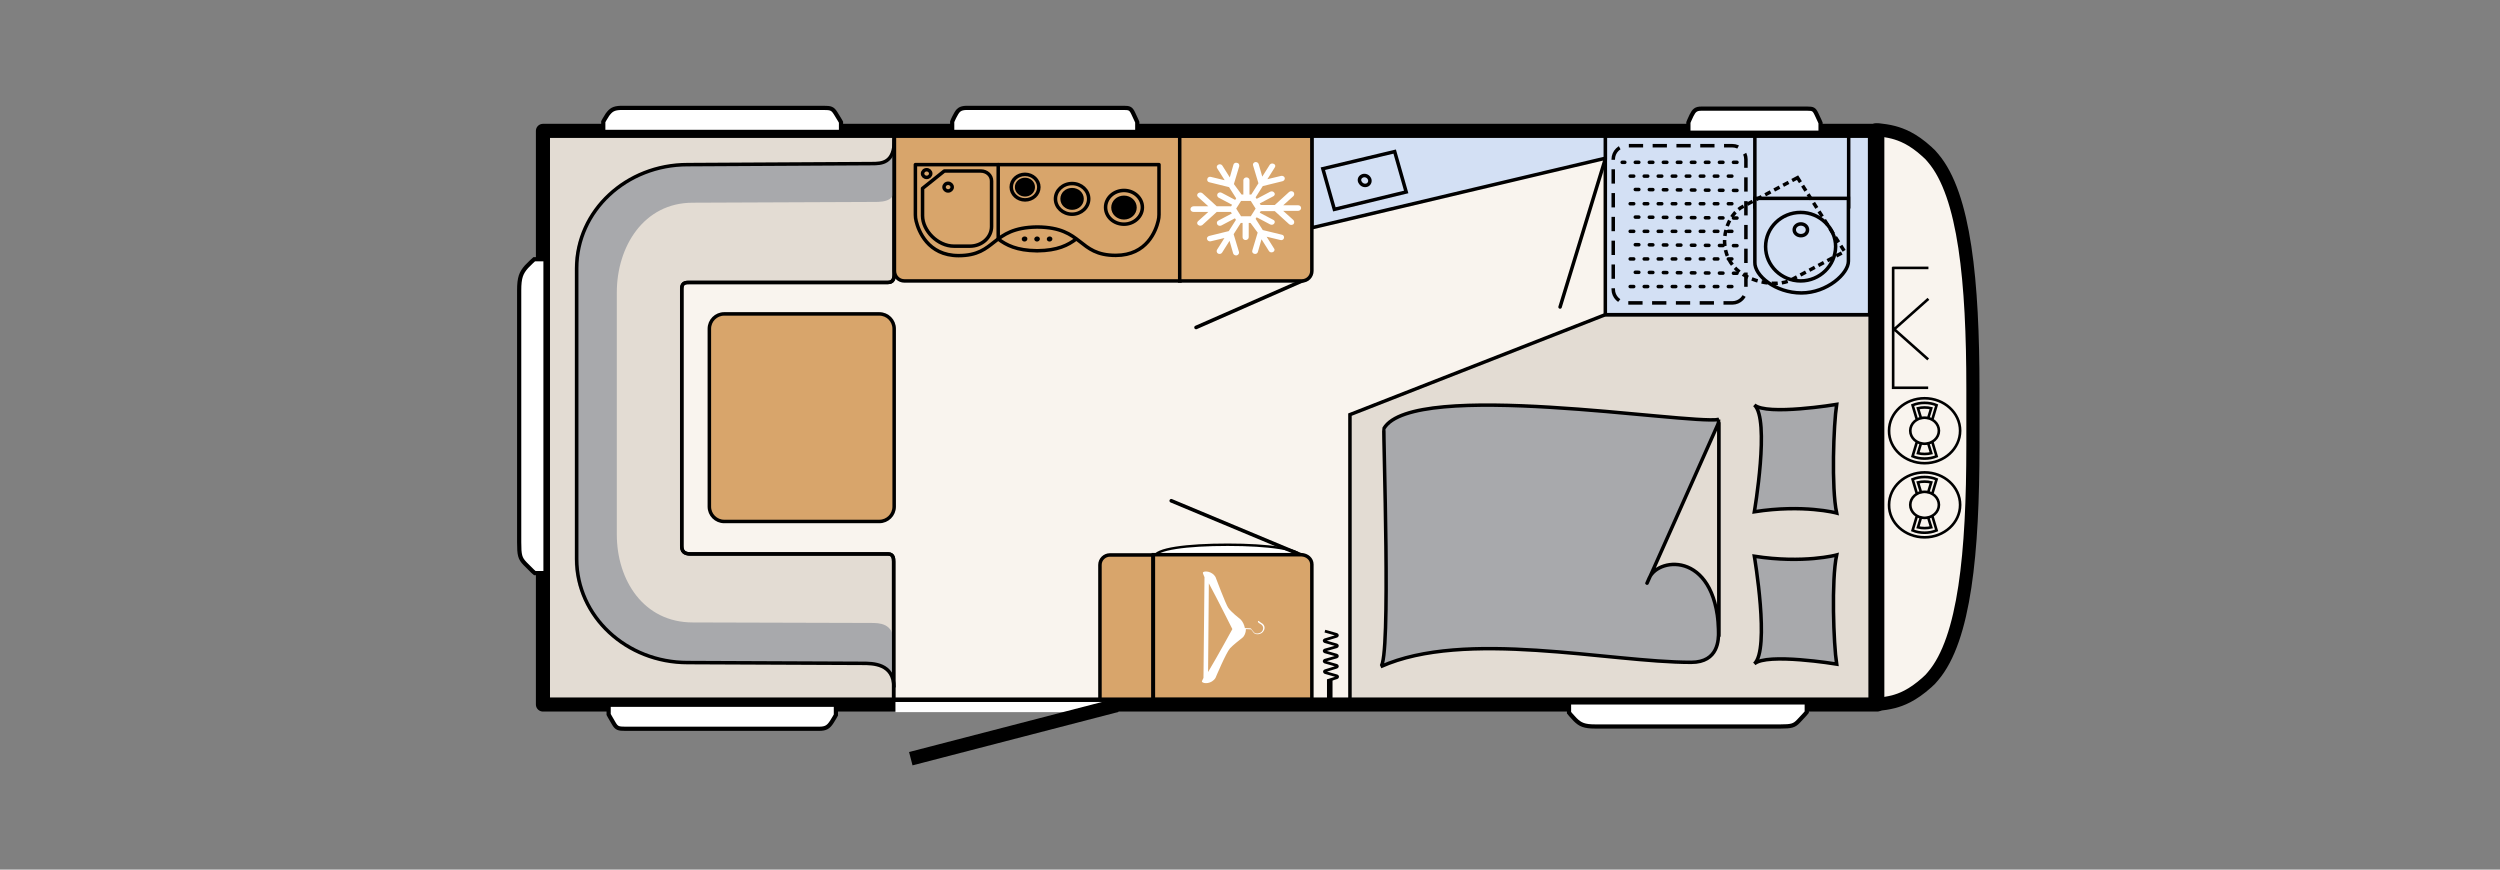 <?xml version="1.0" encoding="utf-8"?>
<!-- Generator: Adobe Illustrator 25.3.1, SVG Export Plug-In . SVG Version: 6.00 Build 0)  -->
<svg version="1.1" id="Ebene_1" xmlns="http://www.w3.org/2000/svg" xmlns:xlink="http://www.w3.org/1999/xlink" x="0px" y="0px"
	 viewBox="0 0 978 340.2" style="enable-background:new 0 0 978 340.2;" xml:space="preserve">
<rect x="0" y="0" width="978" height="340.2" fill="#808080" stroke="none"/>
<style type="text/css">
	.st0{fill:#F9F4EE;}
	.st1{clip-path:url(#SVGID_2_);fill:#F9F4EE;}
	.st2{clip-path:url(#SVGID_2_);fill:none;stroke:#000000;stroke-width:5.143;stroke-linecap:square;stroke-linejoin:round;}
	.st3{clip-path:url(#SVGID_2_);fill:#D8A56B;}
	.st4{clip-path:url(#SVGID_2_);fill:none;stroke:#000000;stroke-width:1.371;stroke-linecap:round;}
	.st5{clip-path:url(#SVGID_2_);fill:#E3DCD3;}
	.st6{clip-path:url(#SVGID_2_);fill:none;stroke:#000000;stroke-width:1.371;}
	.st7{clip-path:url(#SVGID_2_);fill:#A8A9AC;}
	.st8{clip-path:url(#SVGID_2_);fill:#D3E0F4;}
	.st9{clip-path:url(#SVGID_2_);fill:none;stroke:#000000;stroke-width:1.374;}
	.st10{clip-path:url(#SVGID_2_);fill:none;stroke:#000000;stroke-width:1.35;}
	.st11{clip-path:url(#SVGID_2_);fill:none;stroke:#000000;stroke-width:1.371;stroke-linecap:round;stroke-linejoin:round;}
	
		.st12{clip-path:url(#SVGID_2_);fill:none;stroke:#000000;stroke-width:1.371;stroke-dasharray:2.387,1.591,2.387,1.591,2.387,1.591;}
	.st13{clip-path:url(#SVGID_2_);fill:none;stroke:#000000;stroke-width:1.371;stroke-dasharray:5.586,3.724,5.586,3.724;}
	
		.st14{clip-path:url(#SVGID_2_);fill:none;stroke:#000000;stroke-width:1.371;stroke-linecap:round;stroke-dasharray:1.371,4.114,1.371,4.114;}
	.st15{clip-path:url(#SVGID_2_);fill:#FFFFFF;}
	.st16{clip-path:url(#SVGID_2_);fill:none;stroke:#000000;stroke-width:0.952;}
	.st17{clip-path:url(#SVGID_2_);fill:none;stroke:#000000;stroke-width:1.425;stroke-linecap:round;stroke-linejoin:round;}
	.st18{clip-path:url(#SVGID_2_);fill:none;stroke:#000000;stroke-width:2.171;}
	.st19{clip-path:url(#SVGID_2_);fill:none;stroke:#000000;stroke-width:1.085;}
	
		.st20{clip-path:url(#SVGID_2_);fill:none;stroke:#000000;stroke-width:1.371;stroke-linecap:round;stroke-linejoin:round;stroke-miterlimit:10;}
	.st21{clip-path:url(#SVGID_2_);}
	.st22{clip-path:url(#SVGID_2_);fill:none;stroke:#000000;stroke-width:5.518;stroke-linecap:square;stroke-linejoin:round;}
	.st23{clip-path:url(#SVGID_2_);fill:none;stroke:#000000;stroke-width:1.029;}
	.st24{clip-path:url(#SVGID_2_);fill:none;stroke:#000000;stroke-width:1.643;}
	.st25{clip-path:url(#SVGID_2_);fill:none;stroke:#FFFFFF;stroke-width:3.967;}
	.st26{clip-path:url(#SVGID_2_);fill:none;stroke:#000000;stroke-width:5.392;}
</style>
<rect x="212.7" y="50.7" class="st0" width="521.9" height="224.4"/>
<g>
	<defs>
		<rect id="SVGID_1_" x="192.8" y="0" width="785.2" height="340.2"/>
	</defs>
	<clipPath id="SVGID_2_">
		<use xlink:href="#SVGID_1_"  style="overflow:visible;"/>
	</clipPath>
	<path class="st1" d="M735,275.5c1.2-0.1,3.9-0.5,5.8-1c2.9-0.8,7.2-2.3,13.1-7.6c0.1-0.1,0.1-0.1,0.2-0.2c0.7-0.6,1.4-1.3,2.1-2.2
		c12.4-14.5,15.6-48.6,15.6-90.2v-18.9v18.8c0-0.5,0-20,0-20.5c0-0.5,0-1.1,0-1.6v-0.1v0c0-41.6-3.2-75.7-15.6-90.2
		c-0.7-0.9-1.4-1.6-2.1-2.2c-0.1-0.1-0.1-0.1-0.2-0.2c-5.8-5.3-10.2-6.8-13.1-7.6c-1.8-0.5-4.6-0.9-5.8-1c-0.8,0-1.2,0-1.2,0l0,13.3
		h0l0,89.4l0,89.4h0l0,32.3C733.8,275.5,734.1,275.5,735,275.5"/>
	<path class="st2" d="M735,275.5c1.2-0.1,3.9-0.5,5.8-1c2.9-0.8,7.2-2.3,13.1-7.6c0.1-0.1,0.1-0.1,0.2-0.2c0.7-0.6,1.4-1.3,2.1-2.2
		c12.4-14.5,15.6-48.6,15.6-90.2v-18.9v18.8c0-0.5,0-20,0-20.5c0-0.5,0-1.1,0-1.6v-0.1v0c0-41.6-3.2-75.7-15.6-90.2
		c-0.7-0.9-1.4-1.6-2.1-2.2c-0.1-0.1-0.1-0.1-0.2-0.2c-5.8-5.3-10.2-6.8-13.1-7.6c-1.8-0.5-4.6-0.9-5.8-1c-0.8,0-1.2,0-1.2,0l0,13.3
		h0l0,89.4l0,89.4h0l0,32.3C733.8,275.5,734.1,275.5,735,275.5z"/>
	<line class="st3" x1="610.3" y1="120.1" x2="628" y2="62.2"/>
	<line class="st4" x1="610.3" y1="120.1" x2="628" y2="62.2"/>
	<polygon class="st5" points="528.1,274.8 528.1,162.2 628,123.1 731.6,123.1 731.6,274.8 	"/>
	<polygon class="st6" points="528.1,274.8 528.1,162.2 628,123.1 731.6,123.1 731.6,274.8 	"/>
	<path class="st7" d="M718.5,259.8c-1.2-7.9-2.1-32.8,0-42.7c0,0-12.9,3.5-32.2,0.5c0,0,6.2,36.5,0,42.1
		C691.1,255.3,718.5,259.8,718.5,259.8"/>
	<path class="st6" d="M718.5,259.8c-1.2-7.9-2.1-32.8,0-42.7c0,0-12.9,3.5-32.2,0.5c0,0,6.2,36.5,0,42.1
		C691.1,255.3,718.5,259.8,718.5,259.8z"/>
	<path class="st7" d="M718.5,158.2c-1.2,7.9-2.1,32.6,0,42.5c0,0-12.9-3.5-32.2-0.5c0,0,6.2-36.2,0-41.8
		C691.1,162.7,718.5,158.2,718.5,158.2"/>
	<path class="st6" d="M718.5,158.2c-1.2,7.9-2.1,32.6,0,42.5c0,0-12.9-3.5-32.2-0.5c0,0,6.2-36.2,0-41.8
		C691.1,162.7,718.5,158.2,718.5,158.2z"/>
	<path class="st7" d="M672.4,164.1c-12.8,2-119.5-15.9-131,3.5c-0.4,0.6,2.9,91.3-1.3,93.2c33-14.8,89.2-1.7,121.5-1.7
		c10.8,0,10.7-9.1,10.7-11.9V164.1z"/>
	<path class="st6" d="M672.4,164.1c-12.8,2-119.5-15.9-131,3.5c-0.4,0.6,2.9,91.3-1.3,93.2c33-14.8,89.2-1.7,121.5-1.7
		c10.8,0,10.7-9.1,10.7-11.9V164.1z"/>
	<path class="st5" d="M672.4,249.1v-83.9c0,0-34.3,77.1-27.2,60.9C648.9,217.6,672.4,215.6,672.4,249.1"/>
	<path class="st6" d="M672.4,249.1v-83.9c0,0-34.3,77.1-27.2,60.9C648.9,217.6,672.4,215.6,672.4,249.1z"/>
	<rect x="628" y="52.2" class="st8" width="103.4" height="70.9"/>
	<rect x="628" y="52.2" class="st6" width="103.4" height="70.9"/>
	<polygon class="st8" points="513.2,89.1 513.2,49.9 628,49.9 628,61.9 	"/>
	<path class="st6" d="M522,81.9L517.5,66l28.1-6.7l4.5,15.8L522,81.9z M532.8,68.9c0.9-0.5,2.2-0.2,2.8,0.8c0.6,0.9,0.3,2.1-0.6,2.6
		c-0.9,0.5-2.2,0.2-2.8-0.8C531.5,70.6,531.8,69.4,532.8,68.9z M513.2,89.1V49.9H628v12L513.2,89.1z"/>
	<path class="st5" d="M232,52.2h-18.7v221.7H231h118.6v-54.2c0-1.2-0.1-3-2.2-3h-77.3c-2.5,0-3.4-1.1-3.4-3.1V112.9
		c0-2.5,1.8-2.4,3.1-2.4h77.5c2.1,0,2.5-1.5,2.5-3.1V52.2H232z"/>
	<path class="st9" d="M232,52.2h-18.7v221.7H231h118.6v-54.2c0-1.2-0.1-3-2.2-3h-77.3c-2.5,0-3.4-1.1-3.4-3.1V112.9
		c0-2.5,1.8-2.4,3.1-2.4h77.5c2.1,0,2.5-1.5,2.5-3.1V52.2H232z"/>
	<path class="st7" d="M349.9,74.1c0,5.2-5.7,4.9-8.9,4.9l-70,0.3c-19.2,0-29.7,17.2-29.7,35.1v94.7c0,17.9,10.5,34.4,29.7,34.4
		l69.7,0.2c3.2,0,8.9,0,8.9,7.5v17.6c0-9.4-8.3-9.4-12.3-9.4l-68.4-0.3c-24,0-44.1-18.1-44.1-40.5V105.6c0-22.4,20.2-41.2,44.1-41.2
		l74-0.4c4,0,6.9-0.2,6.9-9.5V74.1z"/>
	<path class="st9" d="M349.9,54.5c0,9.4-4.9,9.5-8.9,9.5l-72,0.4c-24,0-43.4,18.1-43.4,40.5v113.8c0,22.4,19.4,40.5,43.4,40.5
		l68.4,0.3c4,0,12.3,0,12.3,9.4"/>
	<path class="st10" d="M232,52.2h-18.7v221.7H231h118.6v-54.2c0-1.2-0.1-3-2.2-3h-77.3c-2.5,0-3.4-1.1-3.4-3.1V112.9
		c0-2.5,1.8-2.4,3.1-2.4h77.5c2.1,0,2.5-1.5,2.5-3.1V52.2H232z"/>
	<path class="st3" d="M283.3,122.8H344c3.2,0,5.8,2.6,5.8,5.8v69.6c0,3.2-2.6,5.8-5.8,5.8h-60.7c-3.2,0-5.8-2.6-5.8-5.8v-69.6
		C277.5,125.4,280.1,122.8,283.3,122.8"/>
	<path class="st11" d="M283.3,122.8H344c3.2,0,5.8,2.6,5.8,5.8v69.6c0,3.2-2.6,5.8-5.8,5.8h-60.7c-3.2,0-5.8-2.6-5.8-5.8v-69.6
		C277.5,125.4,280.1,122.8,283.3,122.8z"/>
	<rect x="686.5" y="50.7" class="st8" width="36.7" height="30.2"/>
	<rect x="686.5" y="50.7" class="st6" width="36.7" height="30.2"/>
	<path class="st8" d="M686.5,102.6c-0.2,5.2,8.1,12,18.2,12c10.1,0,18.4-7.6,18.4-12.4l0-24.6l-36.6,0V102.6z"/>
	<path class="st6" d="M704.5,92.2c-1.4,0-2.6-1-2.6-2.3c0-1.3,1.2-2.3,2.6-2.3c1.4,0,2.6,1,2.6,2.3C707.1,91.2,706,92.2,704.5,92.2z
		 M704.4,109.9c-7.5,0-13.7-6-13.7-13.4c0-7.4,6.1-13.4,13.7-13.4c7.5,0,13.7,6,13.7,13.4C718,103.9,711.9,109.9,704.4,109.9z
		 M686.5,102.6c-0.2,5.2,8.1,12,18.2,12c10.1,0,18.4-7.6,18.4-12.4l0-24.6l-36.6,0V102.6z"/>
	<path class="st12" d="M703.2,69.5L682,80.7c-6.2,3-10.1,13.9-5,21.9c5.1,8,18.1,9.9,23.7,6.9l20.9-11.1L703.2,69.5z"/>
	<path class="st13" d="M677.7,118.5c2.9,0,5.3-2.4,5.3-5.3V62.3c0-2.9-2.4-5.3-5.3-5.3h-41.3c-2.9,0-5.3,2.4-5.3,5.3v50.9
		c0,2.9,2.4,5.3,5.3,5.3H677.7z"/>
	<path class="st14" d="M679.5,106.9l-42.1-0.4 M677.5,112.1h-42.8 M679.5,96.1l-42.1-0.4 M677.5,101.3h-42.8 M679.5,85.3l-42.1-0.4
		 M677.5,90.5h-42.8 M679.5,63.5h-44.9 M679.5,74.5l-42.1-0.4 M677.5,68.9h-42.8 M677.5,79.7h-42.8"/>
	<path class="st15" d="M509,218c0-3.2-12.9-4.9-28.7-4.9c-15.9,0-28.7,1.6-28.7,4.9c0,4,12.8,3.6,28.7,3.6
		C496.2,221.6,509,222,509,218"/>
	<path class="st16" d="M509,218c0-3.2-12.9-4.9-28.7-4.9c-15.9,0-28.7,1.6-28.7,4.9c0,4,12.8,3.6,28.7,3.6
		C496.2,221.6,509,222,509,218z"/>
	<line class="st3" x1="511.6" y1="218.2" x2="458.2" y2="195.9"/>
	<line class="st17" x1="511.6" y1="218.2" x2="458.2" y2="195.9"/>
	<path class="st3" d="M513.2,220.8v52.9h-62v-56.7h57.9C511.4,217.1,513.2,218.7,513.2,220.8"/>
	<path class="st6" d="M513.2,220.8v52.9h-62v-56.7h57.9C511.4,217.1,513.2,218.7,513.2,220.8z"/>
	<path class="st15" d="M475.5,265.2c0.1-0.2,4.1-9.8,5.7-11.6c1-1.1,4-3.5,4.8-4.1c0.8-0.6,1.4-2,1.4-3.3c0,0,0,0,0-0.1l2,0.1
		c0.2,0.2,0.7,0.9,1.1,1.4c0.4,0.4,1.1,0.6,1.8,0.5c0.9-0.1,1.7-0.6,2.1-1.4c0.8-1.5-0.2-2.5-0.6-2.8c-0.1-0.1-0.3-0.2-0.5-0.3
		c-0.2-0.1-0.6-0.4-0.7-0.5c0,0,0,0,0,0c0-0.1-0.1-0.2-0.2-0.2c-0.1,0-0.2,0-0.3,0.2c-0.1,0.3,0.3,0.6,0.8,0.9
		c0.2,0.1,0.4,0.2,0.5,0.3c0.5,0.4,1.1,1.1,0.5,2.4c-0.3,0.6-1,1-1.8,1.1c-0.6,0.1-1.2-0.1-1.5-0.4c-0.5-0.6-1.2-1.4-1.2-1.5
		c0,0-0.1-0.1-0.2-0.1l-2.2-0.1c-0.2-1.2-0.9-2.6-1.6-3.3c-0.8-0.7-3.7-2.9-4.9-4.6c-1-1.4-4.9-11.9-5-12.1
		c-1.3-2.2-4.2-2.5-4.9-1.8c-0.1,0.2,0.1,0.8,0.6,1.9l-0.4,39.4c-0.4,0.8-0.7,1.4-0.6,1.5C470.8,267.6,474,267.6,475.5,265.2
		 M472.9,228.2c3.5,6.5,9.2,17.9,9.2,17.9s-5.9,10.8-9.5,16.8L472.9,228.2z"/>
	<line class="st18" x1="520.2" y1="273.9" x2="520.2" y2="265.7"/>
	<path class="st19" d="M519.5,266.2l3.5-1.1c0.4-0.2,0.4-0.5,0-0.7l-4.6-1.3c-0.4-0.2-0.4-0.5,0-0.7l4.5-1.4c0.4-0.2,0.4-0.5,0-0.7
		l-4.6-1.3c-0.4-0.2-0.4-0.5,0-0.7l4.6-1.3c0.4-0.2,0.4-0.5,0-0.7l-4.6-1.3c-0.4-0.2-0.4-0.5,0-0.7l4.6-1.3c0.4-0.2,0.4-0.5,0-0.7
		l-4.6-1.3c-0.4-0.2-0.4-0.5,0-0.7l4.6-1.4c0.4-0.2,0.4-0.5,0-0.7l-4.6-1.3"/>
	<path class="st3" d="M461.6,51.7v58.2H353.8c-2.2,0-3.9-1.7-3.9-3.9V51.7H461.6z"/>
	<path class="st6" d="M461.6,51.7v58.2H353.8c-2.2,0-3.9-1.7-3.9-3.9V51.7H461.6z"/>
	<path class="st3" d="M451,274.3v-57.2h-16.8c-2.1,0-3.9,1.7-3.9,3.9v53.3H451z"/>
	<path class="st6" d="M451,274.3v-57.2h-16.8c-2.1,0-3.9,1.7-3.9,3.9v53.3H451z"/>
	<line class="st3" x1="511.4" y1="109" x2="467.9" y2="128.1"/>
	<line class="st17" x1="511.4" y1="109" x2="467.9" y2="128.1"/>
	<path class="st3" d="M461.5,109.9V53.2h51.7V106c0,2.1-1.7,3.9-3.9,3.9H461.5z"/>
	<path class="st6" d="M461.5,109.9V53.2h51.7V106c0,2.1-1.7,3.9-3.9,3.9H461.5z"/>
	<path class="st15" d="M482.7,72l2.1-7c0-0.1,0-0.2,0-0.3c0-0.5-0.3-0.9-0.9-1c-0.6-0.2-1.3,0.2-1.4,0.8l-1.4,4.9l-2.9-4.6
		c-0.3-0.5-1-0.7-1.6-0.4c-0.6,0.3-0.8,1-0.4,1.5l2.9,4.6l-5.4-1.3c-0.6-0.2-1.3,0.2-1.4,0.8c-0.2,0.6,0.2,1.2,0.8,1.3l7.7,1.9
		l2.8,4.4l-0.4,0.6l-5.3-2.8c-0.6-0.3-1.3-0.1-1.6,0.4c-0.3,0.5-0.1,1.2,0.4,1.5l5.3,2.8l-0.4,0.6H476l-5.6-5.1
		c-0.5-0.4-1.2-0.4-1.7,0c-0.5,0.4-0.5,1.1,0,1.5l4,3.6h-5.8c-0.6,0-1.2,0.5-1.2,1.1c0,0.6,0.5,1.1,1.2,1.1h5.8l-4,3.6
		c-0.5,0.4-0.5,1.1,0,1.5s1.2,0.4,1.7,0l5.6-5.1h5.5l0.4,0.6l-5.3,2.8c-0.6,0.3-0.7,0.9-0.4,1.5c0.3,0.5,1,0.7,1.6,0.4l5.3-2.8
		l0.4,0.6l-2.8,4.4l-7.7,1.9c-0.6,0.2-1,0.7-0.8,1.3c0.2,0.6,0.8,0.9,1.4,0.8l5.4-1.3l-2.9,4.6c-0.3,0.5-0.1,1.2,0.4,1.5
		c0.6,0.3,1.3,0.1,1.6-0.4l2.9-4.6l1.4,4.9c0.2,0.6,0.8,0.9,1.4,0.8c0.5-0.1,0.9-0.6,0.9-1c0-0.1,0-0.2,0-0.3l-2.1-7l2.8-4.4h0.7
		v5.6c0,0.6,0.5,1.1,1.2,1.1c0.6,0,1.2-0.5,1.2-1.1v-5.6h0.7L492,91l-2.1,7c-0.2,0.6,0.2,1.2,0.8,1.3c0.6,0.2,1.3-0.2,1.4-0.8
		l1.4-4.9l2.9,4.6c0.3,0.5,1,0.7,1.6,0.4c0.4-0.2,0.6-0.6,0.6-0.9c0-0.2-0.1-0.4-0.2-0.5l-2.9-4.6l5.4,1.3c0.6,0.2,1.3-0.2,1.4-0.8
		c0-0.1,0-0.2,0-0.3c0-0.5-0.3-0.9-0.9-1L494,90l-2.8-4.4l0.4-0.6l5.3,2.8c0.6,0.3,1.3,0.1,1.6-0.4c0.1-0.2,0.2-0.4,0.2-0.5
		c0-0.4-0.2-0.7-0.6-0.9l-5.3-2.8l0.4-0.6h5.5l5.6,5.1c0.5,0.4,1.2,0.4,1.7,0c0.2-0.2,0.3-0.5,0.3-0.8s-0.1-0.5-0.3-0.8l-4-3.6h5.8
		c0.6,0,1.2-0.5,1.2-1.1c0-0.6-0.5-1.1-1.2-1.1H502l4-3.6c0.2-0.2,0.3-0.5,0.3-0.8c0-0.3-0.1-0.5-0.3-0.8c-0.5-0.4-1.2-0.4-1.7,0
		l-5.6,5.1h-5.5l-0.4-0.6l5.3-2.8c0.4-0.2,0.6-0.6,0.6-0.9c0-0.2-0.1-0.4-0.2-0.5c-0.3-0.5-1-0.7-1.6-0.4l-5.3,2.8l-0.4-0.6l2.8-4.4
		l7.7-1.9c0.5-0.1,0.9-0.6,0.9-1c0-0.1,0-0.2,0-0.3c-0.2-0.6-0.8-0.9-1.4-0.8l-5.4,1.3l2.9-4.6c0.1-0.2,0.2-0.4,0.2-0.5
		c0-0.4-0.2-0.7-0.6-0.9c-0.6-0.3-1.3-0.1-1.6,0.4l-2.9,4.6l-1.4-4.9c-0.2-0.6-0.8-0.9-1.4-0.8c-0.6,0.2-1,0.7-0.8,1.3l2.1,7
		l-2.8,4.4h-0.7v-5.6c0-0.6-0.5-1.1-1.2-1.1c-0.6,0-1.2,0.5-1.2,1.1v5.6h-0.7L482.7,72z M489.3,78.6l1.9,3l-1.9,3h-3.8l-1.9-3l1.9-3
		H489.3z"/>
	<path class="st11" d="M421,93.5c-3.2,2.4-7.2,4.5-15.1,4.6h-0.3c-7.9-0.1-11.9-2.2-15.1-4.6 M363.3,64.4h90.1V84
		c0,0.8-0.1,1.6-0.3,2.4c-0.9,3.8-4.4,13.5-16.6,13.5c-15,0-12.5-10.9-30.6-11.1h-0.3C387.5,89.1,390,100,375,100
		c-12.1,0-15.7-9.8-16.6-13.5c-0.2-0.8-0.3-1.6-0.3-2.4V64.4h90.1"/>
	<path class="st20" d="M439.7,74.5c-4,0-7.2,3-7.2,6.6c0,3.7,3.2,6.6,7.2,6.6c4,0,7.2-3,7.2-6.6C446.9,77.5,443.7,74.5,439.7,74.5z"
		/>
	<path class="st21" d="M439.7,77.2c-2.4,0-4.3,1.8-4.3,4c0,2.2,1.9,4,4.3,4c2.4,0,4.3-1.8,4.3-4C444,79,442.1,77.2,439.7,77.2"/>
	<path class="st20" d="M401,68.2c-3,0-5.4,2.2-5.4,5c0,2.7,2.4,5,5.4,5c3,0,5.4-2.2,5.4-5C406.4,70.5,404,68.2,401,68.2z
		 M439.7,77.2c-2.4,0-4.3,1.8-4.3,4c0,2.2,1.9,4,4.3,4c2.4,0,4.3-1.8,4.3-4C444,79,442.1,77.2,439.7,77.2z"/>
	<path class="st21" d="M401,70.2c-1.8,0-3.3,1.3-3.3,3s1.5,3,3.3,3c1.8,0,3.2-1.3,3.2-3S402.8,70.2,401,70.2"/>
	<path class="st20" d="M419.4,71.8c-3.6,0-6.5,2.7-6.5,6c0,3.3,2.9,6,6.5,6c3.6,0,6.5-2.7,6.5-6C425.9,74.5,423,71.8,419.4,71.8z
		 M401,70.2c-1.8,0-3.3,1.3-3.3,3s1.5,3,3.3,3c1.8,0,3.2-1.3,3.2-3S402.8,70.2,401,70.2z"/>
	<path class="st21" d="M419.4,74.2c-2.2,0-3.9,1.6-3.9,3.6c0,2,1.7,3.6,3.9,3.6c2.2,0,3.9-1.6,3.9-3.6
		C423.3,75.8,421.6,74.2,419.4,74.2"/>
	<path class="st20" d="M419.4,74.2c-2.2,0-3.9,1.6-3.9,3.6c0,2,1.7,3.6,3.9,3.6c2.2,0,3.9-1.6,3.9-3.6
		C423.3,75.8,421.6,74.2,419.4,74.2z"/>
	<path class="st21" d="M400.8,92.5c-0.6,0-1.1,0.5-1.1,1c0,0.6,0.5,1,1.1,1c0.6,0,1.1-0.5,1.1-1C402,92.9,401.5,92.5,400.8,92.5"/>
	<path class="st21" d="M410.6,92.5c-0.6,0-1.1,0.5-1.1,1c0,0.6,0.5,1,1.1,1c0.6,0,1.1-0.5,1.1-1C411.7,92.9,411.2,92.5,410.6,92.5"
		/>
	<path class="st21" d="M405.7,92.5c-0.6,0-1.1,0.5-1.1,1c0,0.6,0.5,1,1.1,1c0.6,0,1.1-0.5,1.1-1C406.8,92.9,406.3,92.5,405.7,92.5"
		/>
	<line class="st20" x1="390.5" y1="93.5" x2="390.5" y2="64.4"/>
	<path class="st11" d="M360.9,84.4V73.7l8.5-6.8h14.3c2.3,0,4.2,1.7,4.2,3.9v17.8c0,4.3-3.8,7.7-8.5,7.7h-6.2
		C366.8,96.3,360.9,90.2,360.9,84.4z"/>
	<path class="st20" d="M362.5,69.4c0.9,0,1.6-0.7,1.6-1.5c0-0.8-0.7-1.5-1.6-1.5c-0.9,0-1.6,0.7-1.6,1.5
		C360.9,68.7,361.6,69.4,362.5,69.4z M370.9,74.7c0.9,0,1.6-0.7,1.6-1.5c0-0.8-0.7-1.5-1.6-1.5c-0.9,0-1.6,0.7-1.6,1.5
		C369.3,74,370,74.7,370.9,74.7z"/>
	<rect x="212.4" y="51.2" class="st22" width="522" height="224.4"/>
	<path class="st23" d="M754.3,140.6l-13.5-12 M740.7,129.1l13.7-12.2 M754.4,104.8l-14.1,0 M754.3,151.7l-13.7,0l0-47.2
		 M752.9,173.6c3.1,0,5.6-2.3,5.6-5.1c0-2.8-2.5-5.1-5.6-5.1c-3.1,0-5.6,2.3-5.6,5.1C747.3,171.3,749.8,173.6,752.9,173.6z
		 M752.9,173.6c-1.1,0-2.1-0.3-3-0.8l-1.7,5.7c1.4,0.6,3,0.9,4.7,0.9c1.7,0,3.2-0.3,4.7-0.9l-1.7-5.7
		C755,173.3,754,173.6,752.9,173.6z M752.9,173.6c-0.5,0-1-0.1-1.4-0.2l-1.2,3.9c0.8,0.2,1.7,0.3,2.6,0.3c0.9,0,1.8-0.1,2.6-0.3
		l-1.2-3.9C753.8,173.5,753.4,173.6,752.9,173.6z M752.9,163.4c1.1,0,2.1,0.3,3,0.8l1.7-5.7c-1.4-0.6-3-0.9-4.7-0.9
		c-1.7,0-3.2,0.3-4.7,0.9l1.7,5.7C750.7,163.7,751.8,163.4,752.9,163.4z M752.9,163.4c0.5,0,1,0.1,1.4,0.2l1.2-3.9
		c-0.8-0.2-1.7-0.3-2.6-0.3c-0.9,0-1.8,0.1-2.6,0.3l1.2,3.9C751.9,163.5,752.4,163.4,752.9,163.4z M752.9,181.2
		c7.7,0,13.9-5.7,13.9-12.7c0-7-6.2-12.7-13.9-12.7c-7.7,0-13.9,5.7-13.9,12.7C738.9,175.5,745.2,181.2,752.9,181.2z M752.9,202.6
		c3.1,0,5.6-2.3,5.6-5.1c0-2.8-2.5-5.1-5.6-5.1c-3.1,0-5.6,2.3-5.6,5.1C747.3,200.3,749.8,202.6,752.9,202.6z M752.9,202.6
		c-1.1,0-2.1-0.3-3-0.8l-1.7,5.7c1.4,0.6,3,0.9,4.7,0.9c1.7,0,3.2-0.3,4.7-0.9l-1.7-5.7C755,202.3,754,202.6,752.9,202.6z
		 M752.9,202.6c-0.5,0-1-0.1-1.4-0.2l-1.2,3.9c0.8,0.2,1.7,0.3,2.6,0.3c0.9,0,1.8-0.1,2.6-0.3l-1.2-3.9
		C753.8,202.5,753.4,202.6,752.9,202.6z M752.9,192.4c1.1,0,2.1,0.3,3,0.8l1.7-5.7c-1.4-0.6-3-0.9-4.7-0.9c-1.7,0-3.2,0.3-4.7,0.9
		l1.7,5.7C750.7,192.7,751.8,192.4,752.9,192.4z M752.9,192.4c0.5,0,1,0.1,1.4,0.2l1.2-3.9c-0.8-0.2-1.7-0.3-2.6-0.3
		c-0.9,0-1.8,0.1-2.6,0.3l1.2,3.9C751.9,192.5,752.4,192.4,752.9,192.4z M752.9,210.2c7.7,0,13.9-5.7,13.9-12.7
		c0-7-6.2-12.7-13.9-12.7c-7.7,0-13.9,5.7-13.9,12.7C738.9,204.5,745.2,210.2,752.9,210.2z"/>
	<path class="st15" d="M661.7,45.2c-0.6,1.2-1.2,2.7-1.2,2.7v4h51.7l0-3.8c0,0-0.3-0.8-1.6-3.5c-0.9-1.9-1.4-2.1-3.6-2.1h-41.4
		C663.4,42.5,662.7,43.2,661.7,45.2"/>
	<path class="st24" d="M661.7,45.2c-0.6,1.2-1.2,2.7-1.2,2.7v4h51.7l0-3.8c0,0-0.3-0.8-1.6-3.5c-0.9-1.9-1.4-2.1-3.6-2.1h-41.4
		C663.4,42.5,662.7,43.2,661.7,45.2z"/>
	<path class="st15" d="M624.1,284.2h72.4c4.3,0,5.4-0.3,7.1-2.1c2.5-2.6,3.2-3.5,3.2-3.5l0-3.8h-93v4c0,0,1.2,1.5,2.4,2.7
		C618.2,283.5,619.8,284.2,624.1,284.2"/>
	<path class="st24" d="M624.1,284.2h72.4c4.3,0,5.4-0.3,7.1-2.1c2.5-2.6,3.2-3.5,3.2-3.5l0-3.8h-93v4c0,0,1.2,1.5,2.4,2.7
		C618.2,283.5,619.8,284.2,624.1,284.2z"/>
	<path class="st15" d="M237.6,44.9c-0.8,1.2-1.6,2.7-1.6,2.7v4h93l0-3.8c0,0-0.4-0.8-2.1-3.5c-1.2-1.9-1.9-2.1-4.8-2.1h-79.2
		C240,42.3,239,43,237.6,44.9"/>
	<path class="st24" d="M237.6,44.9c-0.8,1.2-1.6,2.7-1.6,2.7v4h93l0-3.8c0,0-0.4-0.8-2.1-3.5c-1.2-1.9-1.9-2.1-4.8-2.1h-79.2
		C240,42.3,239,43,237.6,44.9z"/>
	<path class="st15" d="M373.8,44.9c-0.7,1.2-1.3,2.7-1.3,2.7v4h72.4l0-3.8c0,0-0.3-0.8-1.6-3.5c-0.9-1.9-1.5-2.1-3.7-2.1h-61.6
		C375.6,42.3,374.8,43,373.8,44.9"/>
	<path class="st24" d="M373.8,44.9c-0.7,1.2-1.3,2.7-1.3,2.7v4h72.4l0-3.8c0,0-0.3-0.8-1.6-3.5c-0.9-1.9-1.5-2.1-3.7-2.1h-61.6
		C375.6,42.3,374.8,43,373.8,44.9z"/>
	<line class="st25" x1="350.3" y1="276.6" x2="432.9" y2="276.6"/>
	<line class="st26" x1="356.3" y1="296.8" x2="436.9" y2="275.9"/>
	<path class="st15" d="M203.1,113.6v98.5c0,5.1,0.3,6.3,2.3,8.4c2.9,3,3.8,3.7,3.8,3.7l4.2,0V101.4h-4.4c0,0-1.6,1.4-3,2.9
		C203.9,106.7,203.1,108.5,203.1,113.6"/>
	<path class="st24" d="M203.1,113.6v98.5c0,5.1,0.3,6.3,2.3,8.4c2.9,3,3.8,3.7,3.8,3.7l4.2,0V101.4h-4.4c0,0-1.6,1.4-3,2.9
		C203.9,106.7,203.1,108.5,203.1,113.6z"/>
	<path class="st15" d="M325.4,282.4c0.8-1.2,1.6-2.7,1.6-2.7v-4h-88.9l0,3.8c0,0,0.4,0.8,2,3.5c1.1,1.9,1.8,2.1,4.6,2.1h75.7
		C323.1,285.1,324.1,284.4,325.4,282.4"/>
	<path class="st24" d="M325.4,282.4c0.8-1.2,1.6-2.7,1.6-2.7v-4h-88.9l0,3.8c0,0,0.4,0.8,2,3.5c1.1,1.9,1.8,2.1,4.6,2.1h75.7
		C323.1,285.1,324.1,284.4,325.4,282.4z"/>
</g>
</svg>
